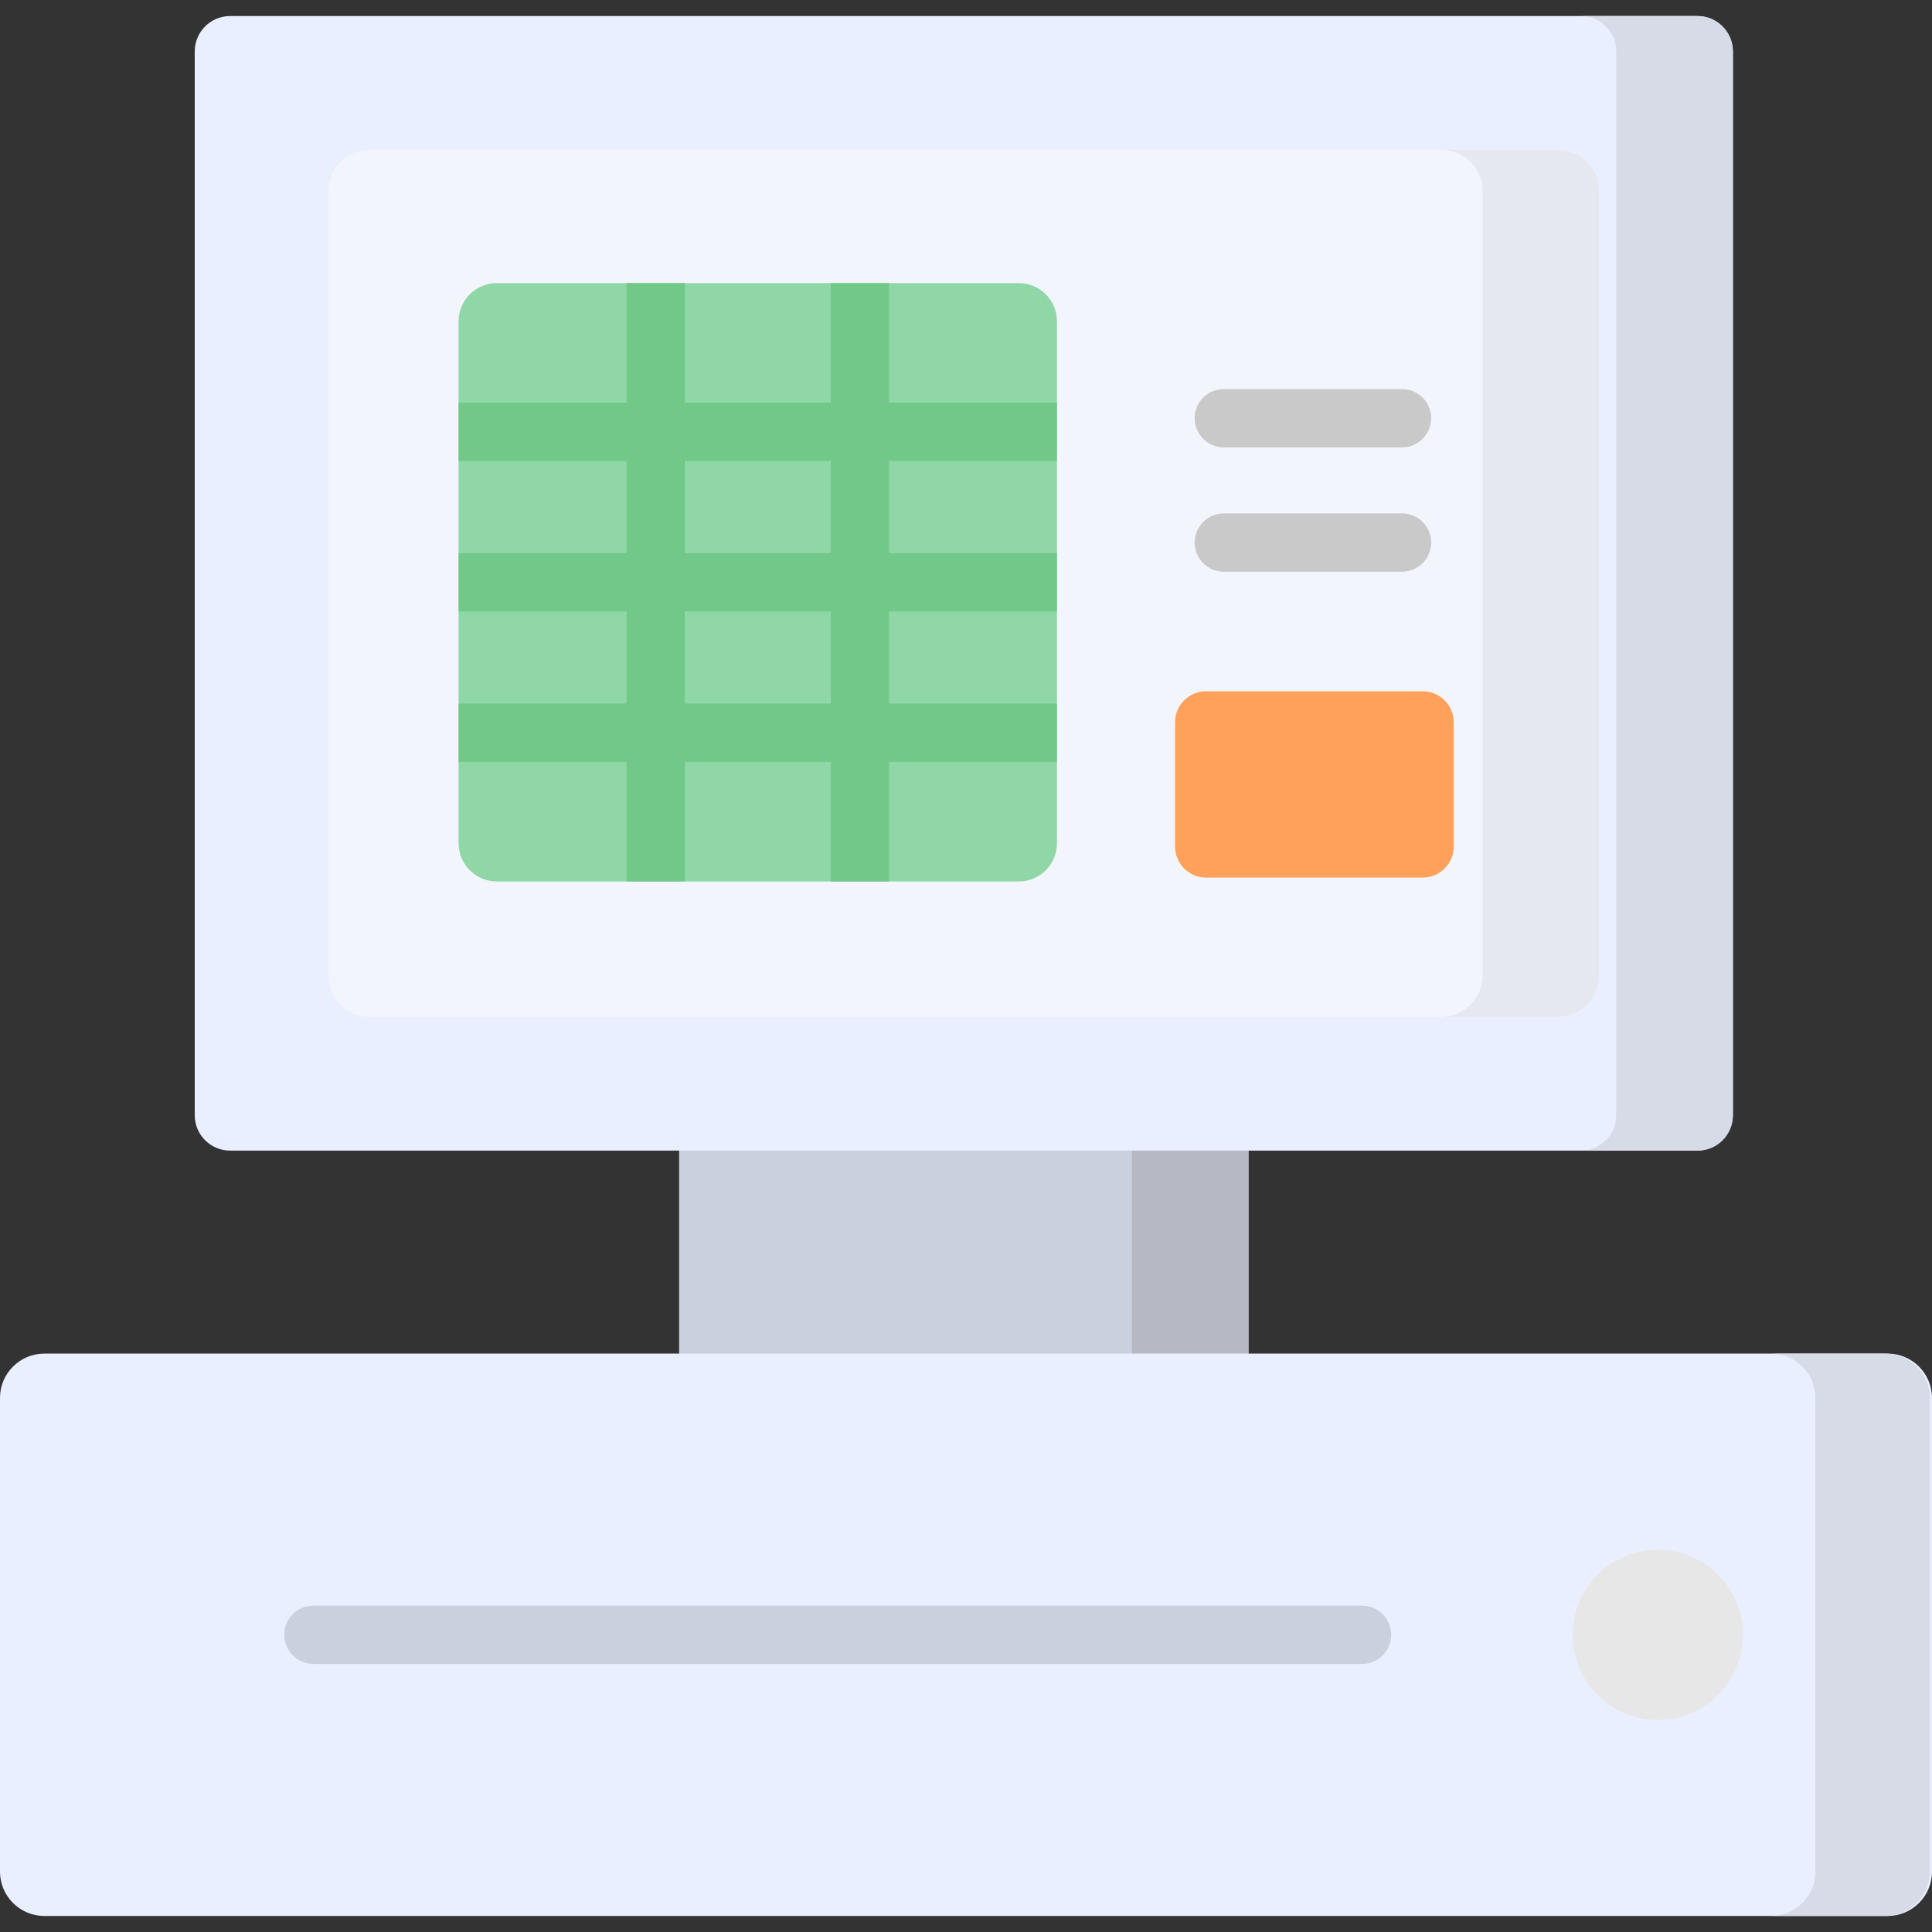 <svg xmlns="http://www.w3.org/2000/svg" version="1.1" xmlns:xlink="http://www.w3.org/1999/xlink" xmlns:svgjs="http://svgjs.com/svgjs" width="512" height="512" x="0" y="0" viewBox="0 0 497 497" style="enable-background:new 0 0 512 512" xml:space="preserve" class=""><rect x="0" y="0" width="497" height="497" fill="#333333" stroke="none"/><g><g xmlns="http://www.w3.org/2000/svg"><path d="m174.704 286.27h146.467v71.662h-146.467z" fill="#cbd0de" data-original="#5d656e" class=""></path><path d="m291.171 286.27h30v71.662h-30z" fill="#b6b9c4" data-original="#474d54" class=""></path><path d="m485.591 492.875h-474.182c-6.301 0-11.409-5.108-11.409-11.409v-121.846c0-6.301 5.108-11.409 11.409-11.409h474.181c6.301 0 11.409 5.108 11.409 11.409v121.846c.001 6.301-5.107 11.409-11.408 11.409z" fill="#e9efff" data-original="#7f8a96" class=""></path><path d="m436.669 295.991h-377.463c-5.032 0-9.11-4.079-9.11-9.11v-273.646c0-5.031 4.079-9.11 9.11-9.11h377.464c5.031 0 9.11 4.079 9.11 9.11v273.646c-.001 5.031-4.079 9.11-9.111 9.11z" fill="#e9efff" data-original="#7f8a96" class=""></path><path d="m84.486 250.957v-201.799c0-5.878 4.765-10.643 10.643-10.643h305.617c5.878 0 10.643 4.765 10.643 10.643v201.799c0 5.878-4.765 10.643-10.643 10.643h-305.617c-5.878 0-10.643-4.765-10.643-10.643z" fill="#f2f5fb" data-original="#f2f5fb" class=""></path><path d="m400.746 38.515h-30c5.878 0 10.643 4.765 10.643 10.643v201.799c0 5.878-4.765 10.643-10.643 10.643h30c5.878 0 10.643-4.765 10.643-10.643v-201.799c0-5.878-4.765-10.643-10.643-10.643z" fill="#e6e8f0" data-original="#e6e8f0" class=""></path><path d="m485.028 348.211h-29.437c6.301 0 11.409 5.108 11.409 11.409v121.846c0 6.301-5.108 11.409-11.409 11.409h29.437c6.301 0 11.409-5.108 11.409-11.409v-121.846c0-6.301-5.108-11.409-11.409-11.409z" fill="#d7dbe7" data-original="#747e8a" class=""></path><path d="m436.669 4.125h-30c5.031 0 9.11 4.079 9.11 9.11v273.646c0 5.031-4.079 9.11-9.11 9.11h30c5.031 0 9.11-4.079 9.11-9.11v-273.646c0-5.031-4.078-9.11-9.11-9.11z" fill="#d7dbe7" data-original="#747e8a" class=""></path><circle cx="426.464" cy="420.543" fill="#e7e7e7" r="21.9" data-original="#e7e7e7"></circle><path d="m365.991 225.755h-55.733c-4.407 0-7.98-3.573-7.98-7.98v-31.969c0-4.407 3.573-7.98 7.98-7.98h55.733c4.408 0 7.98 3.573 7.98 7.98v31.969c.001 4.407-3.572 7.98-7.98 7.98z" fill="#ffa05b" data-original="#ffa05b" class=""></path><path d="m262.074 226.755h-134.278c-5.426 0-9.825-4.399-9.825-9.825v-134.277c0-5.426 4.399-9.825 9.825-9.825h134.277c5.426 0 9.825 4.399 9.825 9.825v134.277c0 5.426-4.398 9.825-9.824 9.825z" fill="#90d7a7" data-original="#90d7a7" class=""></path><path d="m350.374 428.043h-269.75c-4.142 0-7.5-3.358-7.5-7.5s3.358-7.5 7.5-7.5h269.749c4.142 0 7.5 3.358 7.5 7.5s-3.357 7.5-7.499 7.5z" fill="#cbd0de" data-original="#5d656e" class=""></path><path d="m360.661 147.076h-45.843c-4.142 0-7.5-3.358-7.5-7.5s3.358-7.5 7.5-7.5h45.843c4.142 0 7.5 3.358 7.5 7.5s-3.358 7.5-7.5 7.5z" fill="#c9c9c9" data-original="#c9c9c9" class=""></path><path d="m360.661 115.088h-45.843c-4.142 0-7.5-3.358-7.5-7.5s3.358-7.5 7.5-7.5h45.843c4.142 0 7.5 3.358 7.5 7.5s-3.358 7.5-7.5 7.5z" fill="#c9c9c9" data-original="#c9c9c9" class=""></path><path d="m271.898 180.988h-43.198v-23.697h43.198v-15h-43.198v-23.697h43.198v-15h-43.198v-30.766h-15v30.766h-37.529v-30.766h-15v30.766h-43.199v15h43.199v23.697h-43.199v15h43.199v23.697h-43.199v15h43.199v30.767h15v-30.767h37.529v30.767h15v-30.767h43.198zm-58.198 0h-37.529v-23.697h37.529zm0-38.697h-37.529v-23.697h37.529z" fill="#72c888" data-original="#72c888" class=""></path></g></g></svg>